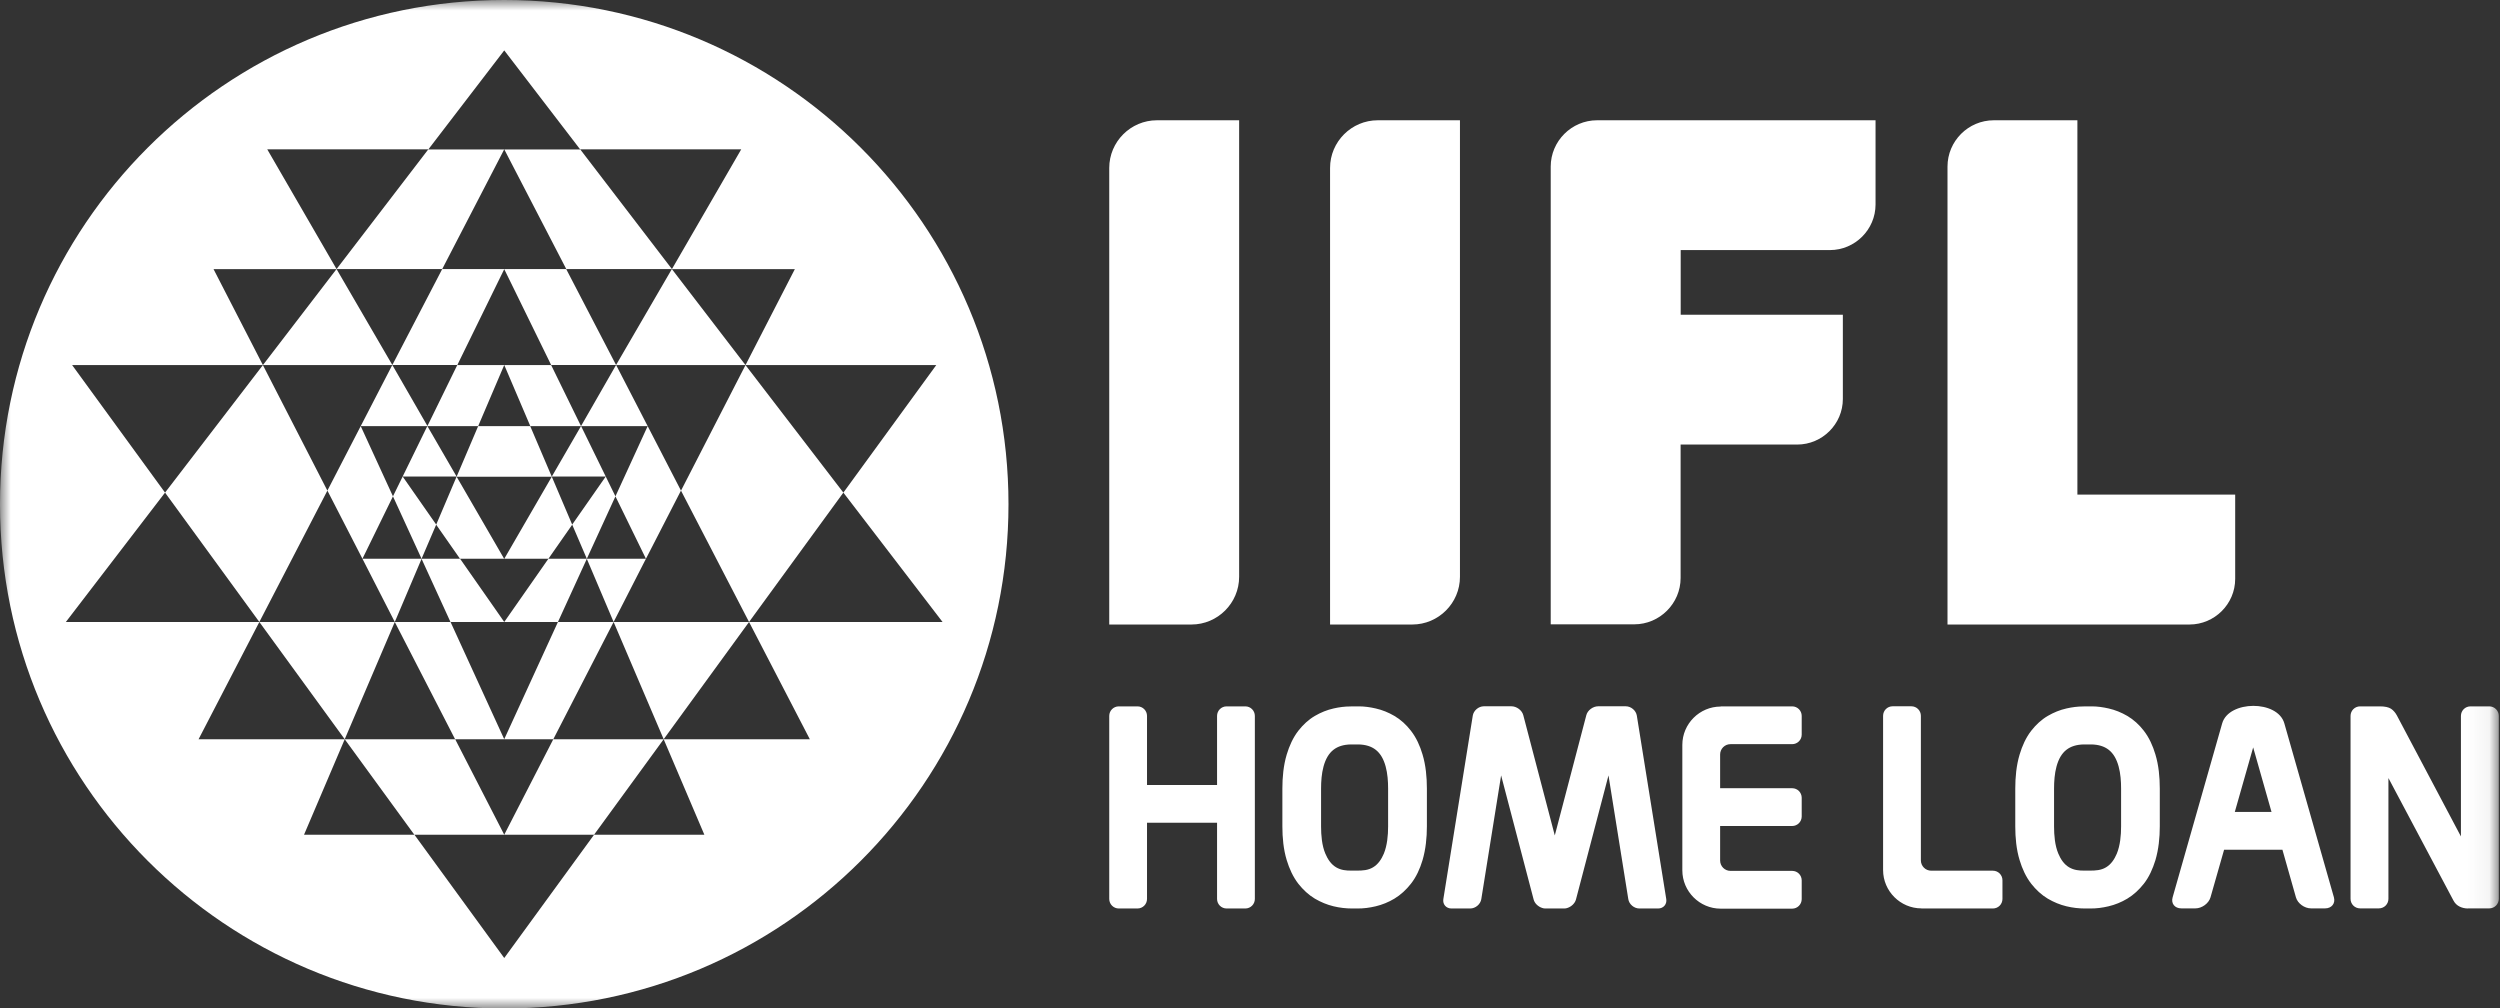 <svg width="119" height="48" viewBox="0 0 119 48" fill="none" xmlns="http://www.w3.org/2000/svg">
<rect x="0" y="0" width="119" height="48" fill="#333333" stroke="none"/>
<g clip-path="url(#clip0_632_2937)">
<mask id="mask0_632_2937" style="mask-type:luminance" maskUnits="userSpaceOnUse" x="0" y="0" width="119" height="48">
<path d="M118.951 0H0V48H118.951V0Z" fill="white"/>
</mask>
<g mask="url(#mask0_632_2937)">
<path d="M24.002 0C37.255 0 48.004 10.745 48.004 24.002C48.004 37.259 37.259 48.004 24.002 48.004C10.745 48.004 0 37.255 0 24.002C0 10.749 10.745 0 24.002 0ZM24.002 45.601L28.278 39.732H19.726L24.002 45.601ZM14.472 39.732H19.722L16.409 35.188L14.472 39.732ZM24.002 39.732L24.604 38.56L26.337 35.188H21.667L24.002 39.732ZM28.278 39.732H33.527L31.591 35.188L28.278 39.732ZM9.452 35.188H16.409L12.345 29.606L9.452 35.188ZM16.409 35.188H21.663L18.792 29.606L16.409 35.188ZM23.418 33.913L24.002 35.188V35.184L26.558 29.606H21.446L23.418 33.913ZM26.337 35.188H31.591L29.208 29.606L26.337 35.188ZM31.591 35.188H38.548L35.655 29.606L31.591 35.188ZM3.135 29.606H12.345L7.856 23.448L3.135 29.606ZM15.583 23.354L12.345 29.606H18.792L17.252 26.597L15.584 23.352L18.671 17.378H12.514L15.583 23.354ZM18.792 29.606H21.442L20.067 26.601L18.792 29.606ZM23.997 26.597H21.9L23.544 28.948L24.002 29.606L26.104 26.597H24.004L24.314 26.061L26.264 22.692H21.736L23.997 26.597ZM26.558 29.606H29.208L27.933 26.601L26.558 29.606ZM29.329 17.378L32.414 23.352L30.747 26.597L29.208 29.606H35.655L32.416 23.354L35.486 17.378H29.329ZM35.655 29.606H44.865L40.144 23.448L35.655 29.606ZM24.002 26.601V26.605L23.997 26.597H24.004L24.002 26.601ZM17.252 26.597H20.067L18.705 23.626L17.252 26.597ZM20.067 26.597H21.896L20.762 24.975L20.067 26.597ZM26.104 26.597H27.933L27.237 24.975L26.104 26.597ZM27.933 26.597H30.747L29.295 23.626L27.933 26.597ZM20.759 24.971L20.762 24.975L20.764 24.971H20.759ZM27.237 24.975L27.241 24.971H27.236L27.237 24.975ZM18.705 23.626L19.164 22.688L20.34 20.283H17.17L18.705 23.626ZM27.66 20.283L28.836 22.688L29.295 23.626L30.829 20.283H27.66ZM7.856 23.448L12.514 17.378H3.434L7.856 23.448ZM35.486 17.378L40.144 23.448L44.566 17.378H35.486ZM15.584 23.352L15.583 23.354V23.35L15.584 23.352ZM32.416 23.354L32.414 23.352L32.416 23.35V23.354ZM21.736 22.684L21.735 22.686L21.734 22.684H21.736ZM26.264 22.686V22.684H26.266L26.264 22.686ZM20.344 20.283L21.734 22.684H19.168L20.764 24.971L21.735 22.686L21.736 22.688L22.761 20.283H20.349L20.346 20.278L20.344 20.283ZM21.767 17.378H24L22.761 20.283H25.238L26.264 22.688V22.686L27.236 24.971L28.832 22.684H26.266L27.656 20.283H25.243L24.004 17.378H26.235L27.656 20.283L29.325 17.374H26.235L24.889 14.623L24.002 12.812L21.767 17.378ZM20.346 20.278L21.767 17.374H18.675L20.346 20.278ZM12.514 17.378L16.016 12.812H10.165L12.514 17.378ZM26.237 17.378H26.235L26.233 17.374H26.235L26.237 17.378ZM31.984 12.812L35.486 17.378L37.834 12.812H31.984ZM24.004 17.378H24L24.002 17.374L24.004 17.378ZM18.675 17.374L21.049 12.808H16.02L18.675 17.374ZM16.02 12.808L20.388 7.108H12.721L16.02 12.808ZM20.388 7.113H23.999L21.049 12.808H26.951L29.325 17.374L31.98 12.808H26.955L24.005 7.113H27.617L24.002 2.399L20.388 7.113ZM27.617 7.108L31.984 12.808L35.283 7.108H27.617ZM24.005 7.113H23.999L24.002 7.108L24.005 7.113Z" fill="white"/>
<path fill-rule="evenodd" clip-rule="evenodd" d="M69.494 5.725H65.581C64.332 5.725 63.311 6.745 63.311 7.995V29.727H67.224C68.474 29.727 69.494 28.707 69.494 27.457V5.725ZM76.028 5.725H89.276V9.733C89.276 10.927 88.299 11.904 87.101 11.904H80.001V14.982H87.72V18.991C87.72 20.184 86.742 21.161 85.545 21.161H79.997V27.513C79.997 28.724 79.003 29.718 77.792 29.718H73.814V7.93C73.814 6.719 74.808 5.725 76.019 5.725H76.028ZM58.983 5.725H55.07C53.82 5.725 52.8 6.745 52.8 7.995V29.727H56.713C57.962 29.727 58.983 28.707 58.983 27.457V5.725ZM98.884 5.725H94.906C93.691 5.725 92.701 6.715 92.701 7.93V29.727H104.22C105.413 29.727 106.395 28.75 106.395 27.556V23.544H98.884V5.725Z" fill="white"/>
<path fill-rule="evenodd" clip-rule="evenodd" d="M68.703 42.798L70.104 34.064C70.143 33.822 70.381 33.619 70.632 33.619H71.942C72.192 33.619 72.448 33.809 72.508 34.042L74.008 39.767L75.509 34.042C75.569 33.809 75.825 33.619 76.075 33.619H77.385C77.636 33.619 77.874 33.818 77.913 34.064L79.314 42.798C79.353 43.041 79.18 43.244 78.929 43.244H78.034C77.783 43.244 77.545 43.045 77.507 42.798L76.564 36.909L75.016 42.816C74.968 42.997 74.8 43.157 74.609 43.218C74.566 43.235 74.514 43.244 74.463 43.244H73.554C73.503 43.244 73.451 43.235 73.407 43.218C73.217 43.157 73.049 43.002 73.001 42.816L71.453 36.909L70.51 42.798C70.472 43.041 70.234 43.244 69.983 43.244H69.088C68.837 43.244 68.664 43.045 68.703 42.798ZM108.129 38.647H106.377L107.251 35.577L108.124 38.647H108.129ZM105.776 34.431L103.416 42.716C103.333 43.006 103.519 43.239 103.831 43.239H104.501C104.812 43.239 105.136 43.002 105.219 42.716L105.867 40.446H108.643L109.287 42.716C109.37 43.006 109.694 43.239 110.005 43.239H110.675C110.987 43.239 111.173 43.002 111.095 42.716L108.734 34.431C108.414 33.312 106.092 33.333 105.776 34.431ZM99.174 33.623H99.567C99.835 33.623 100.103 33.662 100.367 33.722C100.678 33.792 100.977 33.913 101.258 34.077C101.561 34.254 101.824 34.496 102.045 34.782C102.3 35.11 102.477 35.504 102.598 35.915C102.754 36.429 102.806 36.996 102.806 37.536V39.339C102.806 39.875 102.75 40.429 102.598 40.943C102.473 41.35 102.3 41.743 102.045 42.068C101.82 42.353 101.561 42.595 101.258 42.777C100.977 42.945 100.678 43.066 100.367 43.14C100.077 43.209 99.783 43.248 99.489 43.244H99.42H99.394H99.243C98.949 43.244 98.651 43.209 98.365 43.14C98.054 43.066 97.755 42.941 97.475 42.777C97.172 42.595 96.912 42.353 96.688 42.068C96.432 41.739 96.255 41.346 96.134 40.943C95.978 40.433 95.927 39.875 95.927 39.339V37.536C95.927 36.996 95.978 36.434 96.134 35.915C96.255 35.508 96.432 35.11 96.688 34.782C96.912 34.496 97.172 34.254 97.475 34.077C97.755 33.913 98.054 33.792 98.365 33.722C98.629 33.662 98.897 33.627 99.165 33.627H99.182L99.174 33.623ZM99.217 41.441C99.217 41.441 99.243 41.441 99.256 41.441H99.42H99.476C99.749 41.441 100.008 41.428 100.246 41.285C100.488 41.142 100.648 40.9 100.761 40.632C100.921 40.243 100.964 39.759 100.964 39.339V37.536C100.964 37.19 100.938 36.818 100.847 36.485C100.648 35.755 100.224 35.452 99.554 35.435H99.182C98.512 35.452 98.088 35.755 97.89 36.485C97.799 36.818 97.773 37.19 97.773 37.536V39.339C97.773 39.759 97.812 40.243 97.976 40.632C98.088 40.9 98.248 41.142 98.491 41.285C98.72 41.419 98.966 41.445 99.226 41.441H99.217ZM91.46 43.244H94.863C95.114 43.244 95.317 43.041 95.317 42.79V41.899C95.317 41.648 95.114 41.445 94.863 41.445H91.927C91.654 41.445 91.434 41.224 91.434 40.952V34.073C91.434 33.822 91.231 33.619 90.98 33.619H90.089C89.838 33.619 89.635 33.822 89.635 34.073V41.415C89.635 42.418 90.457 43.239 91.46 43.239V43.244ZM117.481 43.244C117.33 43.244 117.2 43.213 117.084 43.157C116.949 43.092 116.85 42.993 116.781 42.859L113.689 37.035V42.785C113.689 43.036 113.486 43.239 113.235 43.239H112.34C112.089 43.239 111.886 43.036 111.886 42.785V34.077C111.886 33.826 112.089 33.623 112.34 33.623H113.283C113.521 33.623 113.694 33.662 113.81 33.735C113.871 33.774 113.923 33.822 113.97 33.878C114.014 33.926 114.052 33.986 114.087 34.047L117.14 39.815V34.077C117.14 33.826 117.343 33.623 117.594 33.623H118.489C118.74 33.623 118.943 33.826 118.943 34.077V42.785C118.943 43.036 118.74 43.239 118.489 43.239H117.473L117.481 43.244ZM64.288 33.623H64.682C64.95 33.623 65.218 33.662 65.482 33.722C65.793 33.792 66.091 33.913 66.372 34.077C66.675 34.254 66.939 34.496 67.159 34.782C67.415 35.11 67.592 35.504 67.713 35.915C67.868 36.429 67.92 36.996 67.92 37.536V39.339C67.92 39.875 67.864 40.429 67.713 40.943C67.592 41.35 67.415 41.743 67.159 42.068C66.934 42.353 66.675 42.595 66.372 42.777C66.091 42.945 65.793 43.066 65.482 43.14C65.192 43.209 64.898 43.248 64.604 43.244H64.535H64.509H64.357C64.063 43.244 63.765 43.209 63.48 43.14C63.168 43.066 62.87 42.941 62.589 42.777C62.286 42.595 62.027 42.353 61.802 42.068C61.547 41.739 61.37 41.346 61.248 40.943C61.093 40.433 61.041 39.875 61.041 39.339V37.536C61.041 36.996 61.093 36.434 61.248 35.915C61.37 35.508 61.547 35.11 61.802 34.782C62.027 34.496 62.286 34.254 62.589 34.077C62.87 33.913 63.168 33.792 63.48 33.722C63.743 33.662 64.011 33.627 64.28 33.627H64.297L64.288 33.623ZM64.332 41.441C64.332 41.441 64.357 41.441 64.37 41.441H64.535H64.587C64.859 41.441 65.118 41.428 65.356 41.285C65.598 41.142 65.758 40.9 65.871 40.632C66.031 40.243 66.074 39.759 66.074 39.339V37.536C66.074 37.19 66.048 36.818 65.957 36.485C65.758 35.755 65.335 35.452 64.664 35.435H64.293C63.622 35.452 63.199 35.755 63 36.485C62.909 36.818 62.883 37.19 62.883 37.536V39.339C62.883 39.759 62.922 40.243 63.086 40.632C63.199 40.9 63.359 41.142 63.601 41.285C63.83 41.419 64.076 41.445 64.336 41.441H64.332ZM52.8 34.077V42.79C52.8 43.041 53.003 43.244 53.254 43.244H54.144C54.395 43.244 54.598 43.041 54.598 42.79V39.162H57.932V42.79C57.932 43.041 58.135 43.244 58.386 43.244H59.277C59.528 43.244 59.731 43.041 59.731 42.79V34.077C59.731 33.826 59.528 33.623 59.277 33.623H58.386C58.135 33.623 57.932 33.826 57.932 34.077V37.367H54.598V34.077C54.598 33.826 54.395 33.623 54.144 33.623H53.254C53.003 33.623 52.8 33.826 52.8 34.077ZM81.904 33.623H85.307C85.558 33.623 85.761 33.826 85.761 34.077V34.968C85.761 35.218 85.558 35.422 85.307 35.422H82.371C82.099 35.422 81.878 35.642 81.878 35.915V37.519H85.307C85.558 37.519 85.761 37.722 85.761 37.973V38.864C85.761 39.114 85.558 39.318 85.307 39.318H81.878V40.961C81.878 41.233 82.099 41.454 82.371 41.454H85.307C85.558 41.454 85.761 41.657 85.761 41.908V42.798C85.761 43.049 85.558 43.252 85.307 43.252H81.904C80.901 43.252 80.079 42.431 80.079 41.428V35.456C80.079 34.453 80.901 33.632 81.904 33.632V33.623Z" fill="white"/>
</g>
</g>
<defs>
<clipPath id="clip0_632_2937">
<rect width="119" height="48" fill="white"/>
</clipPath>
</defs>
</svg>
